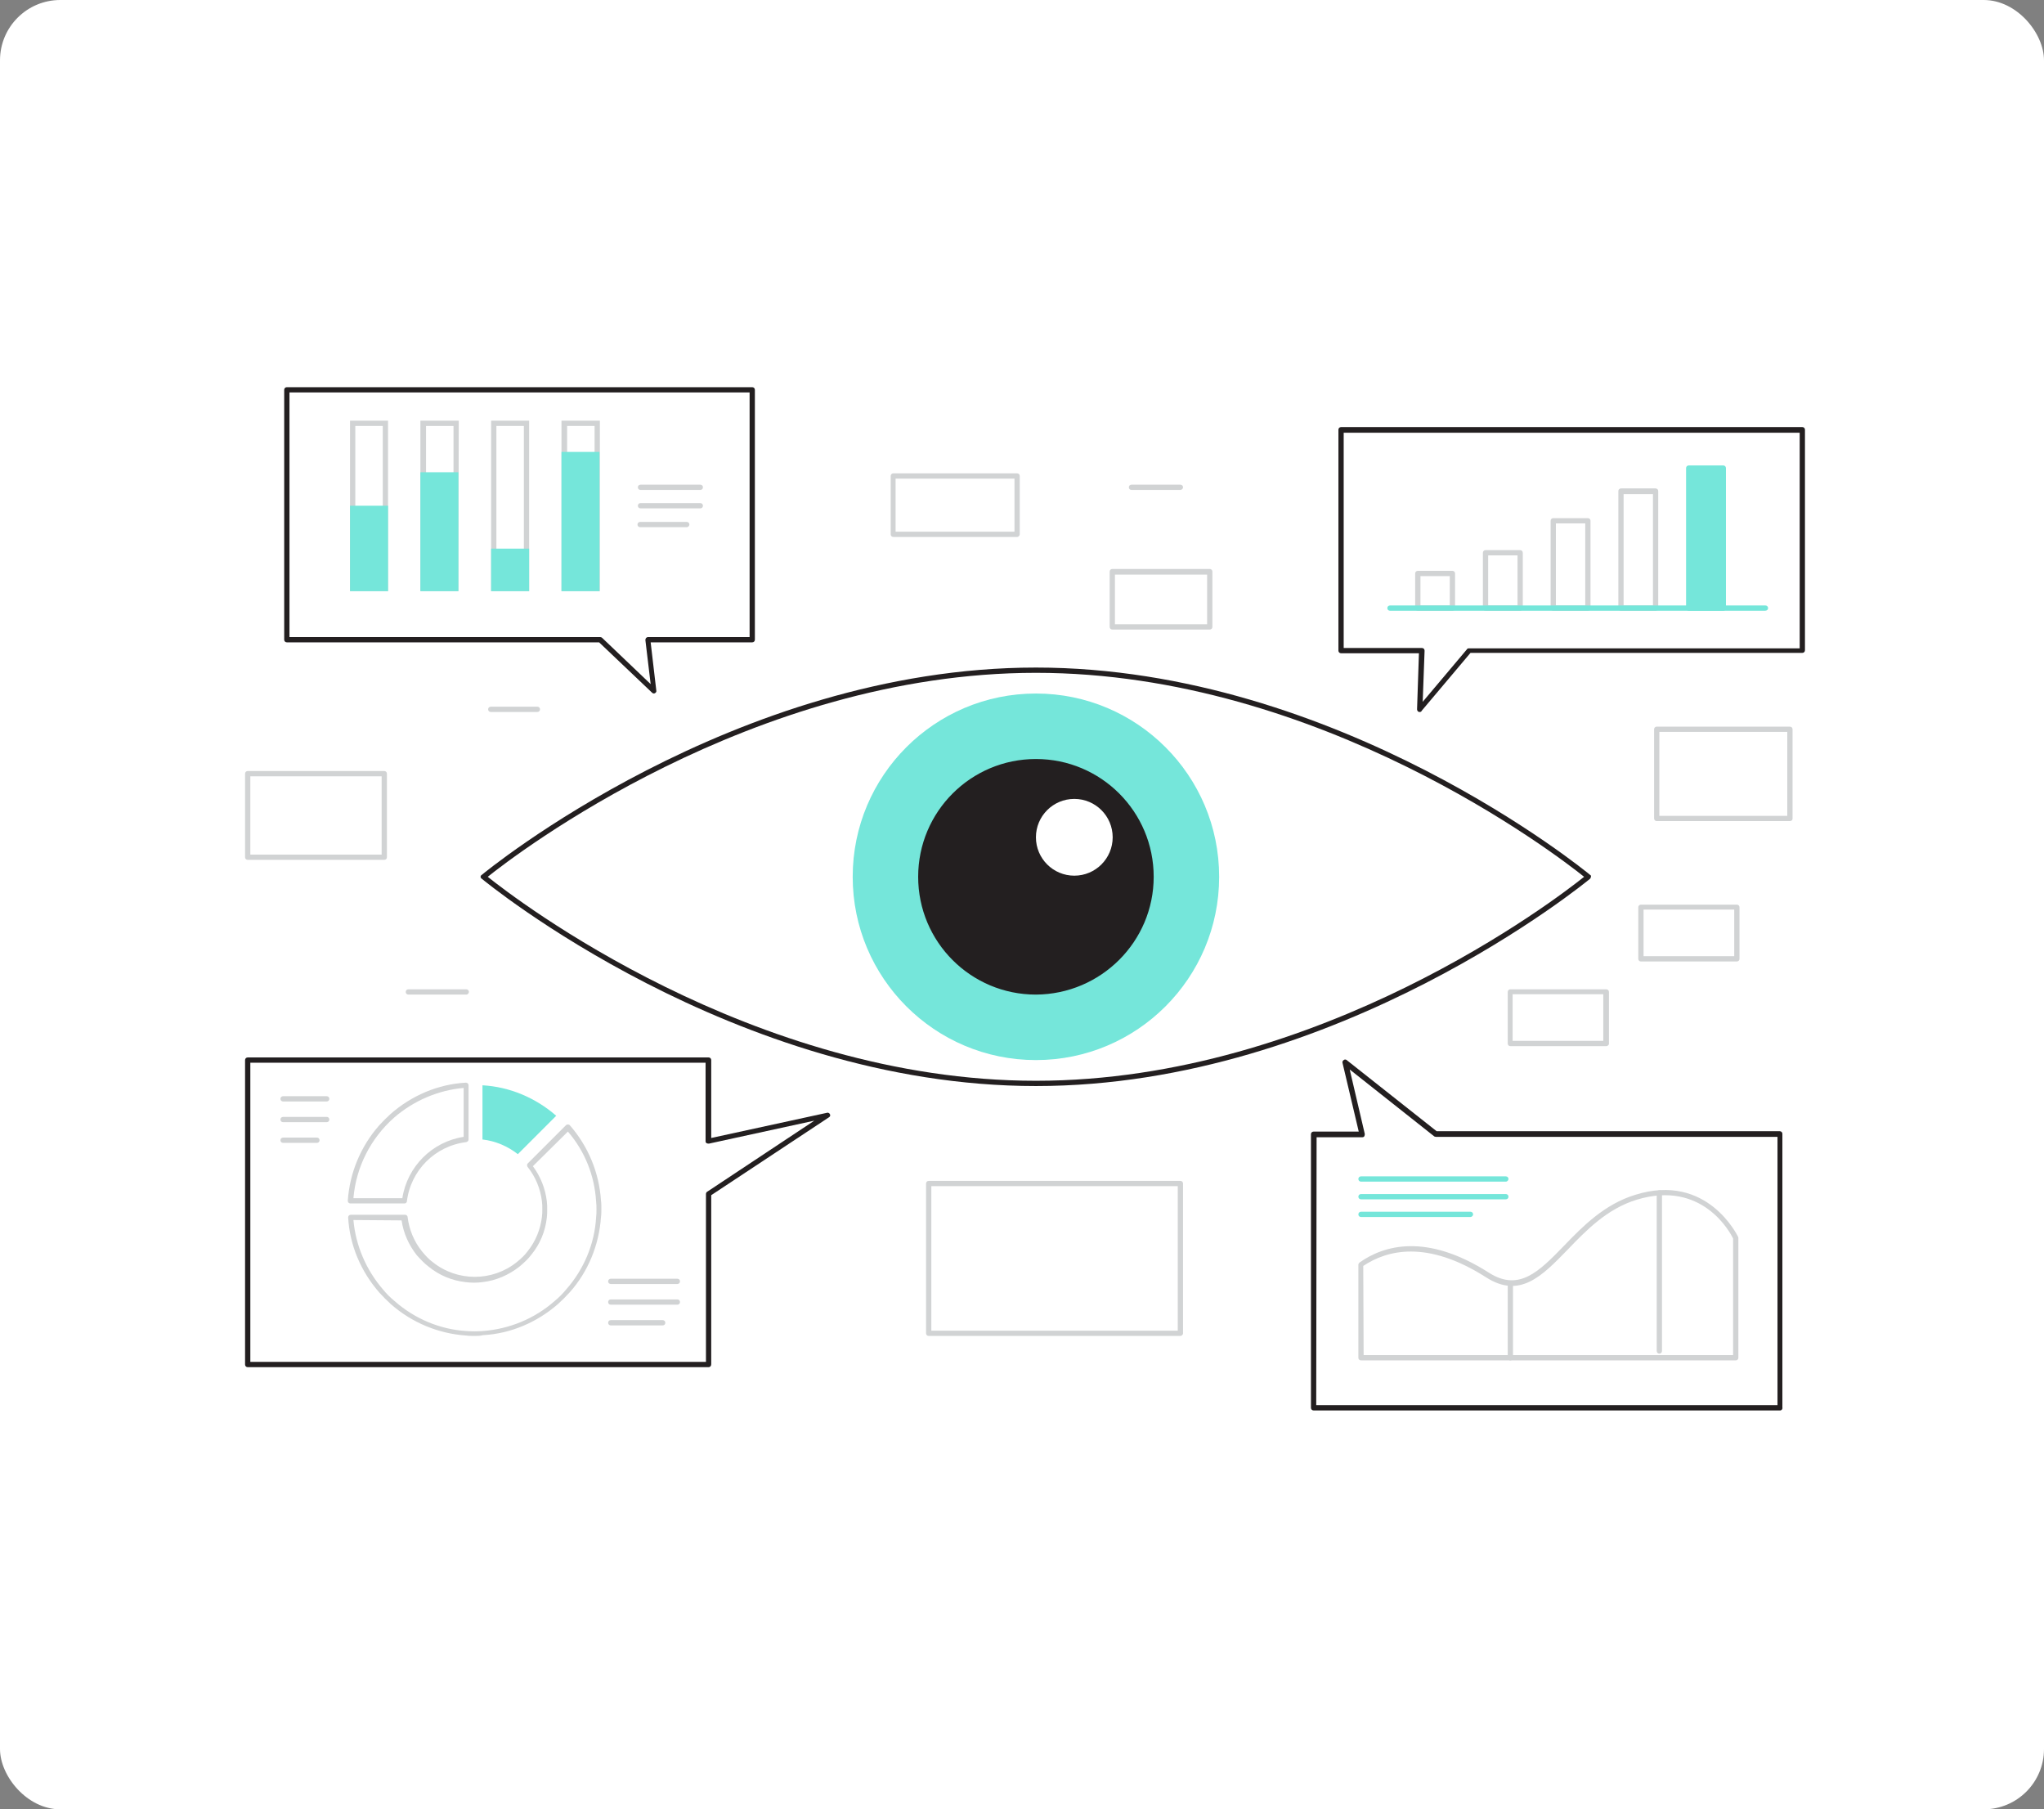 <svg width="339" height="300" viewBox="0 0 339 300" fill="none" xmlns="http://www.w3.org/2000/svg">
<rect x="0" y="0" width="339" height="300" fill="#808080" stroke="none"/>
<g clip-path="url(#clip0_23_226)">
<rect width="339" height="300" rx="10" fill="white"/>
<path d="M263.475 145.381C263.475 145.381 222.416 179.638 171.872 179.638C121.328 179.638 80.269 145.381 80.269 145.381C80.269 145.381 121.328 111.123 171.872 111.123C222.416 111.123 263.475 145.381 263.475 145.381Z" fill="white"/>
<path d="M171.81 180.075C121.64 180.075 80.331 146.067 79.894 145.693C79.77 145.63 79.707 145.506 79.707 145.381C79.707 145.256 79.77 145.131 79.894 145.069C80.331 144.694 121.64 110.686 171.81 110.686C221.979 110.686 263.288 144.694 263.725 145.069C263.85 145.131 263.912 145.256 263.85 145.381C263.85 145.506 263.787 145.63 263.725 145.693C263.288 146.067 221.979 180.075 171.81 180.075ZM80.893 145.381C85.323 148.938 124.635 179.202 171.81 179.202C218.984 179.202 258.296 148.938 262.726 145.381C258.296 141.824 218.984 111.56 171.81 111.56C124.635 111.56 85.323 141.824 80.893 145.381Z" fill="#231F20"/>
<path d="M171.81 175.77C188.593 175.77 202.198 162.164 202.198 145.381C202.198 128.597 188.593 114.992 171.81 114.992C155.026 114.992 141.421 128.597 141.421 145.381C141.421 162.164 155.026 175.77 171.81 175.77Z" fill="#75E6DA"/>
<path d="M171.81 164.475C182.355 164.475 190.904 155.926 190.904 145.381C190.904 134.835 182.355 126.286 171.81 126.286C161.264 126.286 152.715 134.835 152.715 145.381C152.715 155.926 161.264 164.475 171.81 164.475Z" fill="#231F20"/>
<path d="M171.81 164.912C161.015 164.912 152.279 156.176 152.279 145.381C152.279 134.586 161.015 125.85 171.81 125.85C182.605 125.85 191.341 134.586 191.341 145.381C191.341 156.114 182.605 164.85 171.81 164.912ZM171.81 126.723C161.514 126.723 153.152 135.085 153.152 145.381C153.152 155.677 161.514 164.038 171.81 164.038C182.106 164.038 190.467 155.677 190.467 145.381C190.467 135.085 182.106 126.723 171.81 126.723Z" fill="#231F20"/>
<path d="M178.174 145.194C181.69 145.194 184.539 142.344 184.539 138.829C184.539 135.314 181.69 132.464 178.174 132.464C174.659 132.464 171.81 135.314 171.81 138.829C171.81 142.344 174.659 145.194 178.174 145.194Z" fill="white"/>
<path d="M238.141 188.062L223.102 176.206L225.91 188.062H217.861V233.427H295.237V188.062H238.141Z" fill="white"/>
<path d="M295.237 233.864H217.861C217.611 233.864 217.424 233.677 217.424 233.427V188.062C217.424 187.813 217.611 187.626 217.861 187.626H225.349L222.666 176.269C222.603 176.082 222.666 175.894 222.853 175.77C222.978 175.645 223.227 175.645 223.352 175.77L238.266 187.563H295.174C295.424 187.563 295.611 187.75 295.611 188V233.365C295.674 233.614 295.486 233.864 295.237 233.864ZM218.298 232.99H294.8V188.499H238.141C238.016 188.499 237.954 188.437 237.891 188.437L223.851 177.33L226.347 188C226.347 188.125 226.347 188.25 226.285 188.374C226.222 188.499 226.098 188.562 225.973 188.562H218.36L218.298 232.99Z" fill="#231F20"/>
<path d="M287.874 225.565H225.723C225.474 225.565 225.286 225.378 225.286 225.128V209.715C225.286 209.59 225.349 209.466 225.474 209.341C229.53 206.47 236.581 204.411 246.939 211.026C251.931 214.208 255.238 210.838 259.357 206.595C262.477 203.35 266.096 199.669 271.213 198.109C283.194 194.365 288.186 204.973 288.248 205.035C288.248 205.098 288.31 205.16 288.31 205.222V225.128C288.31 225.378 288.123 225.565 287.874 225.565ZM226.16 224.691H287.437V205.347C286.938 204.349 282.32 195.613 271.462 198.92C266.533 200.418 263.038 204.037 259.981 207.219C255.738 211.587 252.056 215.394 246.44 211.774C236.643 205.534 230.029 207.282 226.098 209.902L226.16 224.691Z" fill="#D1D3D4"/>
<path d="M249.747 195.925H225.723C225.474 195.925 225.286 195.738 225.286 195.488C225.286 195.238 225.474 195.051 225.723 195.051H249.747C249.997 195.051 250.184 195.238 250.184 195.488C250.184 195.675 249.997 195.925 249.747 195.925Z" fill="#75E6DA"/>
<path d="M249.747 198.858H225.723C225.474 198.858 225.286 198.67 225.286 198.421C225.286 198.171 225.474 197.984 225.723 197.984H249.747C249.997 197.984 250.184 198.171 250.184 198.421C250.184 198.67 249.997 198.858 249.747 198.858Z" fill="#75E6DA"/>
<path d="M243.882 201.79H225.723C225.474 201.79 225.286 201.603 225.286 201.354C225.286 201.104 225.474 200.917 225.723 200.917H243.882C244.131 200.917 244.318 201.104 244.318 201.354C244.318 201.603 244.069 201.79 243.882 201.79Z" fill="#75E6DA"/>
<path d="M250.496 225.565C250.247 225.565 250.059 225.378 250.059 225.128V212.773C250.059 212.523 250.247 212.336 250.496 212.336C250.746 212.336 250.933 212.523 250.933 212.773V225.128C250.933 225.378 250.746 225.565 250.496 225.565Z" fill="#D1D3D4"/>
<path d="M275.207 224.442C274.957 224.442 274.77 224.254 274.77 224.005V197.797C274.77 197.547 274.957 197.36 275.207 197.36C275.456 197.36 275.643 197.547 275.643 197.797V224.005C275.643 224.254 275.456 224.442 275.207 224.442Z" fill="#D1D3D4"/>
<path d="M137.24 184.88L117.522 189.186V175.707H41.081V226.251H117.522V197.984L137.24 184.88Z" fill="white"/>
<path d="M117.522 226.688H41.082C40.832 226.688 40.645 226.501 40.645 226.251V175.77C40.645 175.52 40.832 175.333 41.082 175.333H117.522C117.771 175.333 117.958 175.52 117.958 175.77V188.686L137.178 184.506C137.427 184.443 137.614 184.63 137.677 184.818C137.739 185.005 137.614 185.192 137.49 185.254L117.958 198.171V226.189C117.958 226.501 117.771 226.688 117.522 226.688ZM41.518 225.814H117.085V197.984C117.085 197.859 117.147 197.672 117.272 197.61L135.056 185.816L117.584 189.622C117.459 189.622 117.334 189.622 117.21 189.56C117.085 189.498 117.022 189.373 117.022 189.248V176.206H41.518V225.814Z" fill="#231F20"/>
<path d="M67.102 199.544H58.117C57.992 199.544 57.867 199.482 57.805 199.419C57.742 199.357 57.68 199.232 57.68 199.107C57.992 194.49 59.801 190.122 62.859 186.627C63.483 185.941 64.107 185.317 64.793 184.693C68.288 181.635 72.656 179.763 77.273 179.514C77.398 179.514 77.523 179.576 77.585 179.638C77.648 179.701 77.71 179.826 77.71 179.95V188.936C77.71 189.186 77.523 189.31 77.336 189.373C72.157 189.997 68.101 194.053 67.477 199.232C67.477 199.357 67.29 199.544 67.102 199.544ZM58.616 198.67H66.728C67.539 193.429 71.657 189.31 76.899 188.499V180.387C72.656 180.762 68.6 182.509 65.355 185.317C61.486 188.749 59.053 193.491 58.616 198.67Z" fill="#D1D3D4"/>
<path d="M78.709 221.509C78.272 221.509 77.773 221.509 77.336 221.446C72.718 221.134 68.35 219.325 64.856 216.267C64.17 215.643 63.546 215.019 62.922 214.333C59.864 210.838 57.992 206.47 57.742 201.853C57.742 201.728 57.805 201.603 57.867 201.541C57.93 201.478 58.054 201.416 58.179 201.416H67.165C67.414 201.416 67.602 201.603 67.602 201.79C67.851 203.85 68.662 205.846 69.973 207.469C70.534 208.155 71.096 208.779 71.782 209.278C75.838 212.523 81.642 212.523 85.698 209.278C86.384 208.717 87.008 208.155 87.507 207.469C88.818 205.846 89.629 203.85 89.878 201.79C89.941 201.354 89.941 200.917 89.941 200.48C89.941 200.043 89.941 199.606 89.878 199.17C89.629 197.11 88.818 195.114 87.507 193.491C87.382 193.304 87.382 193.054 87.507 192.93L93.872 186.565C93.934 186.502 94.059 186.44 94.184 186.44C94.309 186.44 94.434 186.502 94.496 186.565C97.554 190.059 99.363 194.427 99.675 199.045C99.738 199.482 99.738 199.981 99.738 200.418C99.738 200.854 99.738 201.354 99.675 201.79C99.363 206.408 97.554 210.838 94.496 214.27C93.872 214.957 93.248 215.581 92.562 216.205C89.067 219.262 84.699 221.134 80.082 221.384C79.645 221.509 79.146 221.509 78.709 221.509ZM58.616 202.29C58.99 206.533 60.738 210.589 63.546 213.834C64.107 214.52 64.731 215.144 65.418 215.706C68.725 218.638 72.968 220.448 77.398 220.698C78.272 220.76 79.146 220.76 80.019 220.698C84.45 220.386 88.693 218.638 92 215.706C92.686 215.144 93.31 214.52 93.872 213.834C96.805 210.526 98.614 206.283 98.864 201.853C98.926 201.416 98.926 200.979 98.926 200.542C98.926 200.106 98.926 199.669 98.864 199.232C98.614 194.926 96.992 190.87 94.184 187.626L88.381 193.366C89.629 195.051 90.44 197.048 90.69 199.17C90.752 199.606 90.752 200.106 90.752 200.542C90.752 200.979 90.752 201.478 90.69 201.915C90.44 204.162 89.566 206.283 88.131 208.03C87.57 208.779 86.883 209.403 86.134 210.027C84.387 211.4 82.266 212.336 80.019 212.586C79.083 212.71 78.147 212.71 77.211 212.586C74.965 212.336 72.843 211.462 71.096 210.027C70.347 209.466 69.723 208.779 69.099 208.093C67.789 206.408 66.915 204.474 66.603 202.352L58.616 202.29Z" fill="#D1D3D4"/>
<path d="M92.25 185.005C88.818 182.01 84.512 180.2 80.019 179.95V188.936C82.203 189.186 84.2 190.059 85.885 191.37L92.25 185.005Z" fill="#75E6DA"/>
<path d="M52.563 189.497H46.947C46.697 189.497 46.51 189.31 46.51 189.061C46.51 188.811 46.697 188.624 46.947 188.624H52.563C52.813 188.624 53 188.811 53 189.061C53 189.31 52.813 189.497 52.563 189.497Z" fill="#D1D3D4"/>
<path d="M54.185 186.065H46.947C46.697 186.065 46.51 185.878 46.51 185.629C46.51 185.379 46.697 185.192 46.947 185.192H54.185C54.435 185.192 54.622 185.379 54.622 185.629C54.622 185.878 54.435 186.065 54.185 186.065Z" fill="#D1D3D4"/>
<path d="M54.185 182.634H46.947C46.697 182.634 46.51 182.446 46.51 182.197C46.51 181.947 46.697 181.76 46.947 181.76H54.185C54.435 181.76 54.622 181.947 54.622 182.197C54.622 182.446 54.435 182.634 54.185 182.634Z" fill="#D1D3D4"/>
<path d="M109.909 219.762H101.298C101.048 219.762 100.861 219.574 100.861 219.325C100.861 219.075 101.048 218.888 101.298 218.888H109.909C110.158 218.888 110.346 219.075 110.346 219.325C110.346 219.574 110.158 219.762 109.909 219.762Z" fill="#D1D3D4"/>
<path d="M112.342 216.33H101.298C101.048 216.33 100.861 216.142 100.861 215.893C100.861 215.643 101.048 215.456 101.298 215.456H112.342C112.592 215.456 112.779 215.643 112.779 215.893C112.779 216.142 112.592 216.33 112.342 216.33Z" fill="#D1D3D4"/>
<path d="M112.342 212.898H101.298C101.048 212.898 100.861 212.71 100.861 212.461C100.861 212.211 101.048 212.024 101.298 212.024H112.342C112.592 212.024 112.779 212.211 112.779 212.461C112.779 212.71 112.592 212.898 112.342 212.898Z" fill="#D1D3D4"/>
<path d="M124.76 64.573H47.571V106.006H99.55L108.473 114.555L107.475 106.006H124.76V64.573Z" fill="white"/>
<path d="M108.473 114.992C108.349 114.992 108.224 114.93 108.161 114.867L99.363 106.506H47.571C47.322 106.506 47.134 106.318 47.134 106.069V64.635C47.134 64.386 47.322 64.198 47.571 64.198H124.76C125.009 64.198 125.197 64.386 125.197 64.635V106.069C125.197 106.318 125.009 106.506 124.76 106.506H107.912L108.848 114.493C108.91 114.742 108.723 114.93 108.473 114.992ZM48.008 105.632H99.55C99.675 105.632 99.8 105.694 99.862 105.757L107.912 113.432L107.038 106.131C107.038 105.882 107.163 105.694 107.413 105.632C107.413 105.632 107.413 105.632 107.475 105.632H124.323V65.072H48.008V105.632Z" fill="#231F20"/>
<path d="M63.483 70.626V97.145H58.928V70.626H63.483ZM64.357 69.752H58.054V98.019H64.357V69.752Z" fill="#D1D3D4"/>
<path d="M75.214 70.626V97.145H70.659V70.626H75.214ZM76.088 69.752H69.723V98.019H76.025L76.088 69.752Z" fill="#D1D3D4"/>
<path d="M86.883 70.626V97.145H82.328V70.626H86.883ZM87.757 69.752H81.454V98.019H87.757V69.752Z" fill="#D1D3D4"/>
<path d="M98.614 70.626V97.145H94.059V70.626H98.614ZM99.488 69.752H93.123V98.019H99.488V69.752Z" fill="#D1D3D4"/>
<path d="M64.357 83.854H58.054V98.019H64.357V83.854Z" fill="#75E6DA"/>
<path d="M76.025 78.301H69.723V98.019H76.025V78.301Z" fill="#75E6DA"/>
<path d="M87.757 90.968H81.454V98.019H87.757V90.968Z" fill="#75E6DA"/>
<path d="M99.425 74.931H93.123V98.019H99.425V74.931Z" fill="#75E6DA"/>
<path d="M113.902 87.411H106.165C105.915 87.411 105.728 87.224 105.728 86.974C105.728 86.725 105.915 86.538 106.165 86.538H113.902C114.152 86.538 114.339 86.725 114.339 86.974C114.339 87.162 114.152 87.411 113.902 87.411Z" fill="#D1D3D4"/>
<path d="M116.149 84.291H106.227C105.977 84.291 105.79 84.104 105.79 83.854C105.79 83.605 105.977 83.418 106.227 83.418H116.149C116.398 83.418 116.585 83.605 116.585 83.854C116.585 84.104 116.398 84.291 116.149 84.291Z" fill="#D1D3D4"/>
<path d="M116.149 81.234H106.227C105.977 81.234 105.79 81.046 105.79 80.797C105.79 80.547 105.977 80.36 106.227 80.36H116.149C116.398 80.36 116.585 80.547 116.585 80.797C116.585 81.046 116.398 81.234 116.149 81.234Z" fill="#D1D3D4"/>
<path d="M195.771 196.237H154.026V221.072H195.771V196.237Z" fill="white"/>
<path d="M195.771 221.509H154.026C153.776 221.509 153.589 221.322 153.589 221.072V196.237C153.589 195.987 153.776 195.8 154.026 195.8H195.771C196.021 195.8 196.208 195.987 196.208 196.237V221.072C196.208 221.322 195.958 221.509 195.771 221.509ZM154.462 220.635H195.334V196.674H154.462V220.635Z" fill="#D1D3D4"/>
<path d="M63.733 128.346H41.081V142.198H63.733V128.346Z" fill="white"/>
<path d="M63.733 142.573H41.082C40.832 142.573 40.645 142.386 40.645 142.136V128.283C40.645 128.034 40.832 127.846 41.082 127.846H63.733C63.982 127.846 64.17 128.034 64.17 128.283V142.136C64.17 142.386 63.982 142.573 63.733 142.573ZM41.518 141.699H63.296V128.72H41.518V141.699Z" fill="#D1D3D4"/>
<path d="M168.69 78.925H148.098V88.597H168.69V78.925Z" fill="white"/>
<path d="M168.69 89.034H148.16C147.91 89.034 147.723 88.846 147.723 88.597V78.925C147.723 78.675 147.91 78.488 148.16 78.488H168.69C168.939 78.488 169.126 78.675 169.126 78.925V88.597C169.126 88.784 168.939 89.034 168.69 89.034ZM148.534 88.16H168.253V79.362H148.534V88.16Z" fill="#D1D3D4"/>
<path d="M200.638 94.774H184.477V103.885H200.638V94.774Z" fill="white"/>
<path d="M200.638 104.384H184.477C184.227 104.384 184.04 104.197 184.04 103.947V94.775C184.04 94.525 184.227 94.338 184.477 94.338H200.638C200.888 94.338 201.075 94.525 201.075 94.775V103.947C201.075 104.197 200.888 104.384 200.638 104.384ZM184.914 103.51H200.202V95.274H184.914V103.51Z" fill="#D1D3D4"/>
<path d="M296.859 120.92H274.77V135.771H296.859V120.92Z" fill="white"/>
<path d="M296.859 136.146H274.77C274.52 136.146 274.333 135.958 274.333 135.709V120.92C274.333 120.67 274.52 120.483 274.77 120.483H296.859C297.109 120.483 297.296 120.67 297.296 120.92V135.771C297.296 135.958 297.109 136.146 296.859 136.146ZM275.206 135.272H296.422V121.357H275.206V135.272Z" fill="#D1D3D4"/>
<path d="M266.408 173.461H250.496C250.246 173.461 250.059 173.274 250.059 173.024V164.475C250.059 164.226 250.246 164.038 250.496 164.038H266.408C266.657 164.038 266.845 164.226 266.845 164.475V173.086C266.845 173.274 266.595 173.461 266.408 173.461ZM250.87 172.587H265.909V164.85H250.87V172.587Z" fill="#D1D3D4"/>
<path d="M287.998 150.373H272.086V158.922H287.998V150.373Z" fill="white"/>
<path d="M288.061 159.421H272.149C271.899 159.421 271.712 159.234 271.712 158.984V150.435C271.712 150.186 271.899 149.998 272.149 149.998H288.061C288.31 149.998 288.498 150.186 288.498 150.435V158.984C288.498 159.234 288.31 159.421 288.061 159.421ZM272.586 158.547H287.624V150.81H272.586V158.547Z" fill="#D1D3D4"/>
<path d="M77.336 164.912H67.726C67.477 164.912 67.29 164.725 67.29 164.475C67.29 164.226 67.477 164.038 67.726 164.038H77.336C77.586 164.038 77.773 164.226 77.773 164.475C77.773 164.662 77.586 164.912 77.336 164.912Z" fill="#D1D3D4"/>
<path d="M89.129 118.05H81.392C81.142 118.05 80.955 117.862 80.955 117.613C80.955 117.363 81.142 117.176 81.392 117.176H89.129C89.379 117.176 89.566 117.363 89.566 117.613C89.566 117.862 89.379 118.05 89.129 118.05Z" fill="#D1D3D4"/>
<path d="M195.771 81.234H187.659C187.41 81.234 187.222 81.046 187.222 80.797C187.222 80.547 187.41 80.36 187.659 80.36H195.771C196.021 80.36 196.208 80.547 196.208 80.797C196.208 81.046 195.958 81.234 195.771 81.234Z" fill="#D1D3D4"/>
<path d="M298.918 71.312H222.416V107.878H235.832L235.458 117.613L243.694 107.878H298.918V71.312Z" fill="white"/>
<path d="M235.458 118.05C235.395 118.05 235.333 118.05 235.333 118.05C235.146 117.987 235.021 117.8 235.021 117.613L235.333 108.315H222.416C222.166 108.315 221.979 108.128 221.979 107.878V71.249C221.979 71 222.166 70.813 222.416 70.813H298.918C299.168 70.813 299.355 71 299.355 71.249V107.816C299.355 108.066 299.168 108.253 298.918 108.253H243.882L235.832 117.8C235.707 118.05 235.582 118.05 235.458 118.05ZM222.853 107.442H235.832C235.957 107.442 236.082 107.504 236.144 107.566C236.206 107.629 236.269 107.754 236.269 107.878L235.957 116.365L243.32 107.629C243.382 107.504 243.507 107.504 243.632 107.504H298.482V71.749H222.853V107.442Z" fill="#231F20"/>
<path d="M240.887 101.264H235.146C234.896 101.264 234.709 101.077 234.709 100.827V95.086C234.709 94.837 234.896 94.65 235.146 94.65H240.887C241.136 94.65 241.323 94.837 241.323 95.086V100.827C241.323 101.077 241.136 101.264 240.887 101.264ZM235.583 100.39H240.45V95.523H235.583V100.39Z" fill="#D1D3D4"/>
<path d="M252.119 101.264H246.378C246.128 101.264 245.941 101.077 245.941 100.827V91.654C245.941 91.405 246.128 91.218 246.378 91.218H252.119C252.368 91.218 252.555 91.405 252.555 91.654V100.827C252.555 101.077 252.368 101.264 252.119 101.264ZM246.815 100.39H251.682V92.091H246.815V100.39Z" fill="#D1D3D4"/>
<path d="M263.35 101.264H257.61C257.36 101.264 257.173 101.077 257.173 100.827V86.35C257.173 86.101 257.36 85.914 257.61 85.914H263.35C263.6 85.914 263.787 86.101 263.787 86.35V100.827C263.787 101.077 263.6 101.264 263.35 101.264ZM258.046 100.39H262.914V86.787H258.046V100.39Z" fill="#D1D3D4"/>
<path d="M274.582 101.264H268.842C268.592 101.264 268.405 101.077 268.405 100.827V81.421C268.405 81.171 268.592 80.984 268.842 80.984H274.582C274.832 80.984 275.019 81.171 275.019 81.421V100.827C275.019 101.077 274.832 101.264 274.582 101.264ZM269.278 100.39H274.146V81.92H269.278V100.39Z" fill="#D1D3D4"/>
<path d="M285.815 77.614H280.074V100.827H285.815V77.614Z" fill="#75E6DA"/>
<path d="M285.815 101.264H280.074C279.824 101.264 279.637 101.077 279.637 100.827V77.614C279.637 77.365 279.824 77.177 280.074 77.177H285.815C286.064 77.177 286.251 77.365 286.251 77.614V100.827C286.251 101.077 286.064 101.264 285.815 101.264ZM280.511 100.39H285.378V78.051H280.511V100.39Z" fill="#75E6DA"/>
<path d="M292.741 101.264H230.528C230.279 101.264 230.091 101.077 230.091 100.827C230.091 100.578 230.279 100.39 230.528 100.39H292.803C293.053 100.39 293.24 100.578 293.24 100.827C293.24 101.077 293.053 101.264 292.741 101.264C292.803 101.264 292.803 101.264 292.741 101.264Z" fill="#75E6DA"/>
</g>
<defs>
<clipPath id="clip0_23_226">
<rect width="339" height="300" fill="white"/>
</clipPath>
</defs>
</svg>
